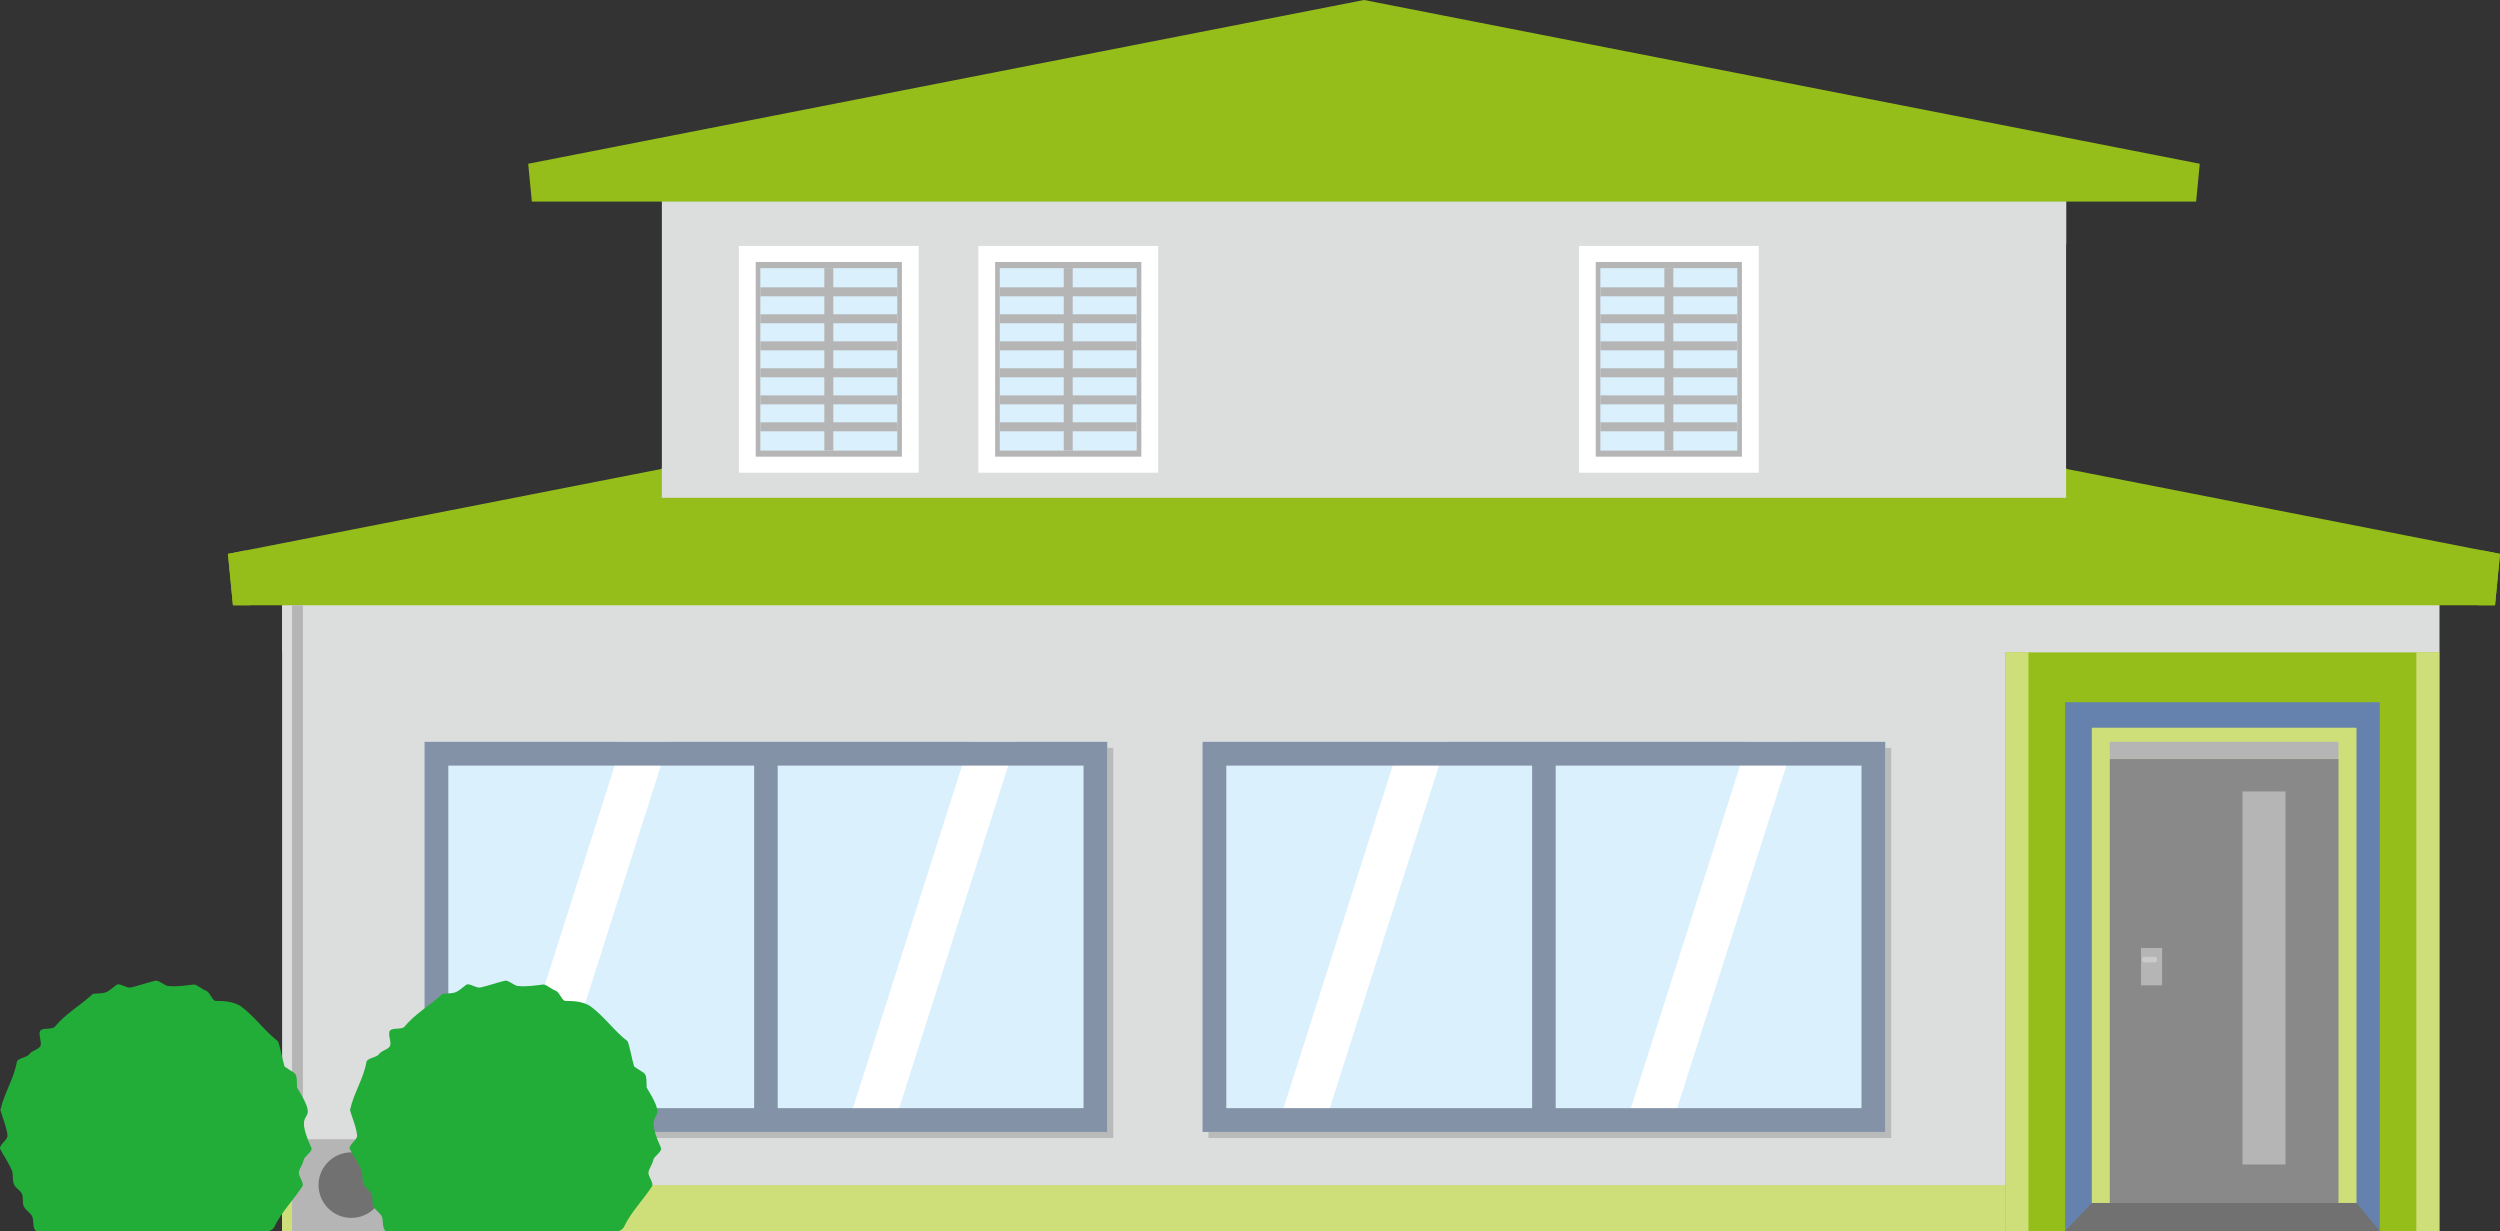 <svg width="329" height="162" viewBox="0 0 329 162" fill="none" xmlns="http://www.w3.org/2000/svg"><rect x="0" y="0" width="329" height="162" fill="#333333" stroke="none"/><g clip-path="url(#clip0_8458_33647)"><path d="M321.011 79.65H37.126V162.016H321.011V79.65Z" fill="#DCDDDD"/><path d="M263.924 155.961H37.126V162H263.924V155.961Z" fill="#CEDE79"/><path d="M321.011 85.832H263.924V162.016H321.011V85.832Z" fill="#95BE1A"/><g style="mix-blend-mode:multiply"><path d="M321.011 79.522H37.126V85.832H321.011V79.522Z" fill="#DCDDDD"/></g><path d="M30.655 79.65L30 72.893L179.5 43.595L329 72.893L328.345 79.65H30.655Z" fill="#95BE1A"/><path d="M30.655 76.231H328.345L179.5 47.062L30.655 76.231Z" fill="#95BE1A"/><path d="M30 72.893L30.655 79.65H32.956L32.333 72.43L30 72.893Z" fill="#95BE1A"/><path d="M329 72.893L328.345 79.65H326.06L326.667 72.43L329 72.893Z" fill="#95BE1A"/><path d="M277.09 69.011H80.84L87.103 61.615H271.897L277.09 69.011Z" fill="#95BE1A"/><g style="mix-blend-mode:multiply"><path d="M159.033 98.42V149.763H248.89V98.42H159.033Z" fill="#B9BABA"/></g><path d="M204.728 97.622H201.629H158.25V148.964H201.629H204.728H248.107V97.622H204.728Z" fill="#DAF0FC"/><path d="M174.004 148.964H167.916L184.277 97.622H190.365L174.004 148.964Z" fill="white"/><path d="M219.715 148.964H213.628L229.988 97.622H236.076L219.715 148.964Z" fill="white"/><path d="M158.25 97.622V148.964H248.107V97.622H158.25ZM161.382 145.833V100.753H201.629V145.833H161.382ZM244.975 145.833H204.728V100.753H244.975V145.833Z" fill="#8392A6"/><g style="mix-blend-mode:multiply"><path d="M56.65 98.42V149.763H146.507V98.42H56.65Z" fill="#B9BABA"/></g><path d="M102.345 97.622H99.246H55.867V148.964H99.246H102.345H145.724V97.622H102.345Z" fill="#DAF0FC"/><path d="M71.621 148.964H65.534L81.894 97.622H87.966L71.621 148.964Z" fill="white"/><path d="M117.332 148.964H111.245L127.606 97.622H133.677L117.332 148.964Z" fill="white"/><path d="M55.867 97.622V148.964H145.724V97.622H55.867ZM58.999 145.833V100.753H99.246V145.833H58.999ZM142.592 145.833H102.345V100.753H142.592V145.833Z" fill="#8392A6"/><path d="M313.182 92.414H271.769V162H313.182V92.414Z" fill="#6582AE"/><path d="M271.769 162L275.284 158.31H310.115L313.182 162H271.769Z" fill="#727171"/><path d="M310.115 95.769H275.284V158.31H310.115V95.769Z" fill="#CEDE79"/><path d="M307.75 99.89H277.649V158.326H307.75V99.89Z" fill="#898989"/><path d="M307.75 97.622H277.649V99.874H307.75V97.622Z" fill="#B5B5B6"/><path d="M284.535 124.763H281.755V129.667H284.535V124.763Z" fill="#B5B5B6"/><path d="M283.576 125.913H282.186C282.019 125.913 281.883 126.049 281.883 126.217V126.344C281.883 126.512 282.019 126.648 282.186 126.648H283.576C283.744 126.648 283.88 126.512 283.88 126.344V126.217C283.88 126.049 283.744 125.913 283.576 125.913Z" fill="#C9CACA"/><path d="M300.768 104.155H295.112V153.246H300.768V104.155Z" fill="#B5B5B6"/><path d="M271.897 24.186H87.103V65.512H271.897V24.186Z" fill="#DCDDDD"/><path d="M120.895 32.365H97.233V62.206H120.895V32.365Z" fill="white"/><g style="mix-blend-mode:multiply"><path d="M118.69 34.474H99.454V60.097H118.69V34.474Z" fill="#B5B5B6"/></g><path d="M118.083 35.288H100.061V59.298H118.083V35.288Z" fill="#DAF0FC"/><path d="M109.663 35.288H108.481V59.298H109.663V35.288Z" fill="#B5B5B6"/><path d="M118.083 37.812H100.061V38.994H118.083V37.812Z" fill="#B5B5B6"/><path d="M118.083 41.358H100.061V42.541H118.083V41.358Z" fill="#B5B5B6"/><path d="M118.083 44.921H100.061V46.103H118.083V44.921Z" fill="#B5B5B6"/><path d="M118.083 48.467H100.061V49.649H118.083V48.467Z" fill="#B5B5B6"/><path d="M118.083 55.576H100.061V56.758H118.083V55.576Z" fill="#B5B5B6"/><path d="M118.083 52.03H100.061V53.212H118.083V52.03Z" fill="#B5B5B6"/><path d="M152.418 32.365H128.756V62.206H152.418V32.365Z" fill="white"/><g style="mix-blend-mode:multiply"><path d="M150.198 34.474H130.961V60.097H150.198V34.474Z" fill="#B5B5B6"/></g><path d="M149.59 35.288H131.568V59.298H149.59V35.288Z" fill="#DAF0FC"/><path d="M141.17 35.288H139.988V59.298H141.17V35.288Z" fill="#B5B5B6"/><path d="M149.59 37.812H131.568V38.994H149.59V37.812Z" fill="#B5B5B6"/><path d="M149.59 41.358H131.568V42.541H149.59V41.358Z" fill="#B5B5B6"/><path d="M149.59 44.921H131.568V46.103H149.59V44.921Z" fill="#B5B5B6"/><path d="M149.59 48.467H131.568V49.649H149.59V48.467Z" fill="#B5B5B6"/><path d="M149.59 55.576H131.568V56.758H149.59V55.576Z" fill="#B5B5B6"/><path d="M149.59 52.03H131.568V53.212H149.59V52.03Z" fill="#B5B5B6"/><path d="M231.458 32.365H207.796V62.206H231.458V32.365Z" fill="white"/><g style="mix-blend-mode:multiply"><path d="M229.237 34.474H210.001V60.097H229.237V34.474Z" fill="#B5B5B6"/></g><path d="M228.63 35.288H210.608V59.298H228.63V35.288Z" fill="#DAF0FC"/><path d="M220.21 35.288H219.028V59.298H220.21V35.288Z" fill="#B5B5B6"/><path d="M228.63 37.812H210.608V38.994H228.63V37.812Z" fill="#B5B5B6"/><path d="M228.63 41.358H210.608V42.541H228.63V41.358Z" fill="#B5B5B6"/><path d="M228.63 44.921H210.608V46.103H228.63V44.921Z" fill="#B5B5B6"/><path d="M228.63 48.467H210.608V49.649H228.63V48.467Z" fill="#B5B5B6"/><path d="M228.63 55.576H210.608V56.758H228.63V55.576Z" fill="#B5B5B6"/><path d="M228.63 52.03H210.608V53.212H228.63V52.03Z" fill="#B5B5B6"/><g style="mix-blend-mode:multiply"><path d="M271.913 25.863H87.247V32.173H271.913V25.863Z" fill="#DCDDDD"/></g><path d="M54.03 149.923H38.436V162H54.03V149.923Z" fill="#B5B5B6"/><path d="M39.858 79.65H38.436V151.664H39.858V79.65Z" fill="#B5B5B6"/><path d="M41.919 155.961C41.919 153.581 43.852 151.648 46.233 151.648C48.614 151.648 50.547 153.581 50.547 155.961C50.547 158.341 48.614 160.274 46.233 160.274C43.852 160.274 41.919 158.341 41.919 155.961Z" fill="#727171"/><path d="M179.5 0L69.512 21.55L69.991 26.534H71.685H287.331H289.009L289.488 21.55L179.5 0Z" fill="#95BE1A"/><path d="M75.647 24.01H283.353C284.024 24.01 284.104 23.051 283.465 22.924L179.612 2.572C179.612 2.572 179.468 2.572 179.404 2.572L75.535 22.924C74.88 23.051 74.976 24.01 75.647 24.01Z" fill="#95BE1A"/><path d="M266.944 85.832H263.924V162.016H266.944V85.832Z" fill="#CEDE79"/><path d="M321.011 85.832H317.992V162.016H321.011V85.832Z" fill="#CEDE79"/></g><g clip-path="url(#clip1_8458_33647)"><path d="M36.077 161.522C37.014 159.483 38.661 157.922 39.827 156.059C40.004 155.556 39.193 154.725 39.345 154.197C39.472 153.668 39.852 153.215 39.953 152.686C40.054 152.158 40.967 151.705 41.017 151.151C38.154 144.883 42.588 148.81 39.092 143.121C39.041 140.931 39.092 141.535 37.445 140.352C37.116 139.27 36.964 138.062 36.584 137.03C34.785 135.645 33.518 133.757 31.694 132.423C30.655 131.769 29.49 131.718 28.324 131.718C27.818 131.492 27.615 130.535 27.083 130.359C26.576 130.183 26.095 129.705 25.563 129.554C24.448 129.68 23.283 129.881 22.143 129.755C21.611 129.705 21.053 129.05 20.496 129.05C19.407 129.302 18.317 129.705 17.202 129.956C16.645 130.057 15.936 129.428 15.404 129.554C13.858 130.737 14.213 130.661 12.237 130.787C10.615 132.297 8.614 133.405 7.195 135.142C6.79 135.519 5.7 135.217 5.32 135.62C4.94 136.023 5.624 137.307 5.27 137.735C4.94 138.162 4.18 138.263 3.876 138.716C3.572 139.169 2.508 139.194 2.229 139.673C1.875 141.888 0.532 143.851 0.051 146.091C0.355 147.174 0.887 148.307 0.988 149.464C0.988 150.018 -0.051 150.597 2.52529e-05 151.151C0.507 152.158 1.241 153.14 1.621 154.197C1.748 154.725 1.621 155.304 1.824 155.808C2.001 156.336 2.66 156.613 2.888 157.117C3.116 157.62 2.888 158.3 3.142 158.778C3.395 159.256 3.927 159.558 4.206 160.011C4.51 160.616 4.206 161.522 4.763 162.05H35.393C35.646 161.924 35.9 161.773 36.052 161.547L36.077 161.522Z" fill="#22AC38"/><path d="M82.085 161.522C83.022 159.483 84.669 157.922 85.835 156.059C86.012 155.556 85.201 154.725 85.353 154.197C85.48 153.668 85.86 153.215 85.961 152.686C86.063 152.158 86.975 151.705 87.025 151.151C84.162 144.883 88.596 148.81 85.1 143.121C85.049 140.931 85.1 141.535 83.453 140.352C83.124 139.27 82.972 138.062 82.592 137.03C80.793 135.645 79.526 133.757 77.702 132.423C76.663 131.769 75.498 131.718 74.332 131.718C73.826 131.492 73.623 130.535 73.091 130.359C72.584 130.183 72.103 129.705 71.571 129.554C70.456 129.68 69.291 129.881 68.151 129.755C67.619 129.705 67.061 129.05 66.504 129.05C65.415 129.302 64.325 129.705 63.211 129.956C62.653 130.057 61.944 129.428 61.412 129.554C59.866 130.737 60.221 130.661 58.245 130.787C56.623 132.297 54.622 133.405 53.203 135.142C52.798 135.519 51.709 135.217 51.328 135.62C50.948 136.023 51.633 137.307 51.278 137.735C50.948 138.162 50.188 138.263 49.884 138.716C49.58 139.169 48.516 139.194 48.238 139.673C47.883 141.888 46.54 143.851 46.059 146.091C46.363 147.174 46.895 148.307 46.996 149.464C46.996 150.018 45.958 150.597 46.008 151.151C46.515 152.158 47.25 153.14 47.63 154.197C47.756 154.725 47.63 155.304 47.832 155.808C48.01 156.336 48.668 156.613 48.896 157.117C49.124 157.62 48.896 158.3 49.15 158.778C49.403 159.256 49.935 159.558 50.214 160.011C50.518 160.616 50.214 161.522 50.771 162.05H81.401C81.654 161.924 81.908 161.773 82.06 161.547L82.085 161.522Z" fill="#22AC38"/></g><defs><clipPath id="clip0_8458_33647"><rect width="299" height="162" fill="white" transform="translate(30)"/></clipPath><clipPath id="clip1_8458_33647"><rect width="87" height="33" fill="white" transform="translate(0 129)"/></clipPath></defs></svg>